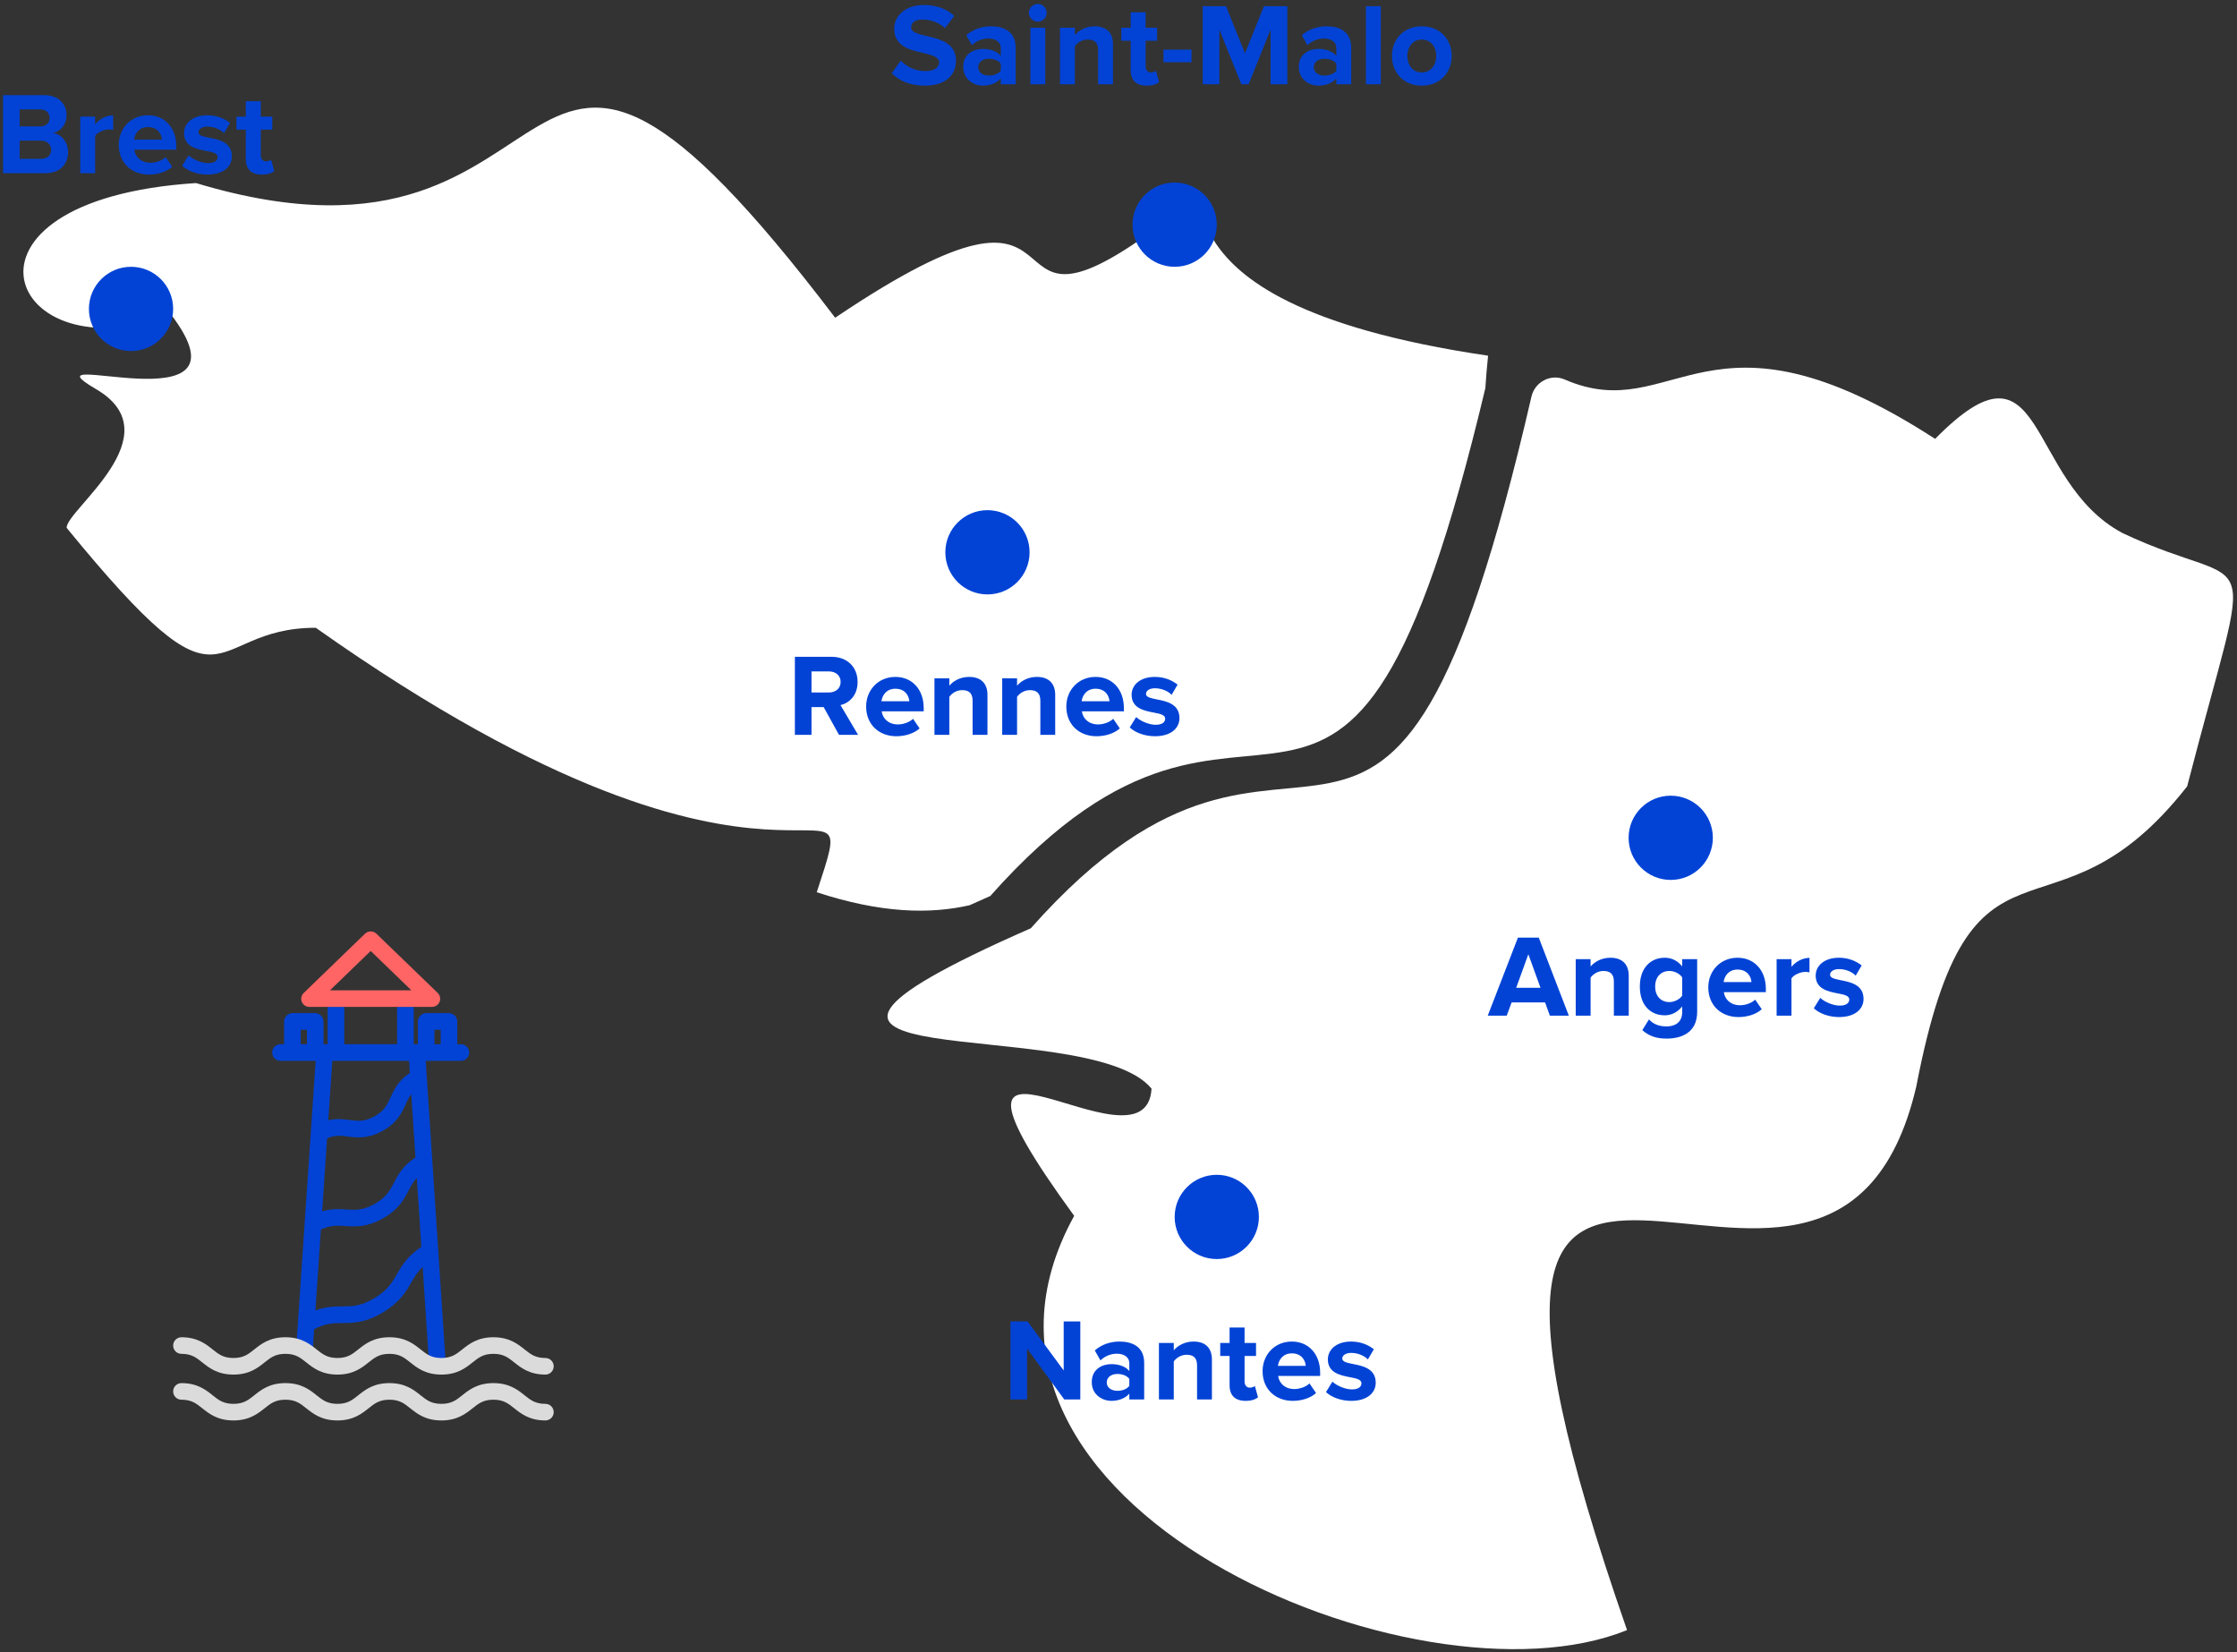 <?xml version="1.0" encoding="UTF-8"?> <svg xmlns="http://www.w3.org/2000/svg" xmlns:xlink="http://www.w3.org/1999/xlink" width="478px" height="353px" viewBox="0 0 478 353"><rect x="0" y="0" width="478" height="353" fill="#333333" stroke="none"/><!-- Generator: Sketch 61 (89581) - https://sketch.com --><title>Group 23</title><desc>Created with Sketch.</desc><g id="Page-1" stroke="none" stroke-width="1" fill="none" fill-rule="evenodd"><g id="HomepageV5_1" transform="translate(-193, -1559)"><g id="Group-23" transform="translate(193.65, 1559.85)"><g id="Group-6" transform="translate(4.35, 22.15)" fill="#FFFFFF"><path d="M342.662,325.269 C298.012,343.493 190.593,298.295 224.53,236.771 C186.865,185.107 239.891,229.942 241.06,209.595 C227.441,192.897 139.07,208.772 215.257,175.332 C274.346,108.683 290.981,197.018 322.241,61.731 C322.969,58.583 326.374,56.79 329.335,58.078 C352.917,68.333 359.648,39.144 408.498,70.766 C432.343,46.552 427.559,79.702 448.523,90.883 C477.643,104.633 476.82,88.995 462.349,145.007 C433.198,182.187 416.244,147.987 404.475,209.113 C385.97,288.473 287.661,167.36 342.662,325.269" id="Fill-1"></path><path d="M202.18,170.405 C203.59,169.767 205.058,169.113 206.601,168.435 C264.931,102.642 281.891,187.869 312.389,59.926 C312.533,57.697 312.722,55.39 312.971,52.995 C231.254,40.949 263.381,10.19 241.7,26.023 C202.291,54.801 231.897,5.5 173.459,44.884 C99.749,-52.018 123.436,42.176 36.878,16.112 C-19.358,19.762 -3.122,57.639 31.53,44.177 C50.658,69.285 -1.312,50.323 15.489,60.118 C32.29,69.912 8.992,86.052 9.246,89.781 C44.943,133.46 38.011,111.125 62.474,111.126 C164.812,183.455 180.3,134.825 169.522,167.632 C183.22,172.125 193.666,172.35 202.18,170.405" id="Fill-4"></path></g><g id="Group-10" transform="translate(36.35, 198.15)"><path d="M47.86,16.127 L47.86,24.104 L36.559,24.104 L36.559,16.127 L33.014,16.127 L33.014,24.104 L32.128,24.104 L32.128,19.299 C32.13,18.305 31.341,17.488 30.347,17.456 L25.473,17.456 C24.482,17.49 23.699,18.308 23.708,19.299 L23.708,24.104 L22.932,24.104 C21.953,24.104 21.16,24.898 21.16,25.876 C21.16,26.856 21.953,27.649 22.932,27.649 L30.452,27.649 L26.355,88.109 L29.844,89.102 L30.123,84.994 C32.578,83.698 34.263,83.682 36.185,83.667 C38.471,83.65 41.062,83.631 44.743,81.447 C48.409,79.273 49.715,77.018 50.869,75.028 C51.558,73.839 52.19,72.754 53.316,71.678 L54.583,90.842 L58.247,92.482 L53.964,27.649 L61.487,27.649 C62.465,27.649 63.259,26.856 63.259,25.876 C63.259,24.898 62.465,24.104 61.487,24.104 L60.712,24.104 L60.712,19.299 C60.714,18.305 59.924,17.488 58.931,17.456 L54.056,17.456 C53.066,17.49 52.283,18.308 52.292,19.299 L52.292,24.104 L51.405,24.104 L51.405,16.127 L47.86,16.127 Z M34.767,27.649 L50.411,27.649 L50.58,30.243 C48.083,31.897 47.192,33.854 46.468,35.44 C45.737,37.047 45.158,38.323 43.034,39.508 C40.91,40.692 39.528,40.523 37.778,40.303 C36.481,40.14 34.966,39.918 33.147,40.361 L34.006,27.649 L34.767,27.649 Z M27.253,24.104 L28.583,24.104 L28.583,21.002 L27.253,21.002 L27.253,24.104 Z M55.837,24.104 L57.166,24.104 L57.166,21.002 L55.837,21.002 L55.837,24.104 Z M31.566,63.695 C33.624,62.737 35.098,62.833 36.774,62.945 C38.918,63.089 41.346,63.251 44.77,61.332 C48.193,59.413 49.322,57.255 50.317,55.351 C50.82,54.39 51.285,53.504 52.059,52.658 L53.034,67.394 C50.041,69.392 48.857,71.431 47.803,73.249 C46.731,75.098 45.806,76.694 42.935,78.398 C40.079,80.092 38.262,80.106 36.159,80.121 C34.499,80.134 32.677,80.148 30.395,80.99 L31.566,63.695 Z M32.887,44.213 C34.575,43.479 35.817,43.634 37.335,43.824 C39.245,44.064 41.623,44.364 44.762,42.612 C47.901,40.861 48.895,38.682 49.694,36.93 C50.008,36.166 50.404,35.439 50.876,34.761 L51.771,48.305 C49.078,50.071 48.072,51.993 47.175,53.708 C46.298,55.386 45.54,56.835 43.036,58.239 C40.532,59.644 38.898,59.534 37.009,59.408 C35.506,59.308 33.86,59.201 31.83,59.807 L32.887,44.213 Z" id="Fill-1" fill="#0243D6"></path><path d="M1.773,100.051 C3.93,100.051 4.942,100.858 6.222,101.879 C7.676,103.039 9.485,104.483 12.882,104.483 C16.281,104.483 18.089,103.039 19.543,101.879 C20.824,100.858 21.835,100.051 23.992,100.051 C26.149,100.051 27.161,100.858 28.441,101.879 C29.895,103.039 31.704,104.483 35.102,104.483 C38.5,104.483 40.309,103.039 41.762,101.879 C43.043,100.858 44.054,100.051 46.211,100.051 C48.369,100.051 49.38,100.858 50.661,101.879 C52.114,103.039 53.923,104.483 57.321,104.483 C60.719,104.483 62.528,103.039 63.983,101.879 C65.263,100.858 66.275,100.051 68.432,100.051 C70.59,100.051 71.601,100.858 72.882,101.879 C74.336,103.039 76.145,104.483 79.544,104.483 C80.523,104.483 81.316,103.689 81.316,102.709 C81.316,101.731 80.523,100.937 79.544,100.937 C77.386,100.937 76.375,100.13 75.093,99.108 C73.64,97.948 71.831,96.505 68.432,96.505 C65.035,96.505 63.225,97.948 61.772,99.108 C60.491,100.13 59.479,100.937 57.321,100.937 C55.164,100.937 54.153,100.13 52.872,99.108 C51.419,97.948 49.609,96.505 46.211,96.505 C42.814,96.505 41.004,97.948 39.551,99.109 C38.27,100.13 37.258,100.937 35.102,100.937 C32.945,100.937 31.933,100.13 30.652,99.108 C29.199,97.948 27.39,96.505 23.992,96.505 C20.594,96.505 18.785,97.948 17.332,99.109 C16.051,100.13 15.04,100.937 12.882,100.937 C10.726,100.937 9.714,100.13 8.433,99.109 C6.98,97.948 5.17,96.505 1.773,96.505 C0.794,96.505 0.001,97.299 0.001,98.278 C0.001,99.257 0.794,100.051 1.773,100.051" id="Fill-3" fill="#DBDBDB"></path><path d="M1.773,90.253 C3.93,90.253 4.942,91.061 6.222,92.082 C7.676,93.241 9.485,94.685 12.882,94.685 C16.281,94.685 18.089,93.241 19.543,92.082 C20.824,91.061 21.835,90.253 23.992,90.253 C26.149,90.253 27.161,91.061 28.441,92.082 C29.895,93.241 31.704,94.685 35.102,94.685 C38.5,94.685 40.309,93.241 41.762,92.082 C43.043,91.061 44.054,90.253 46.211,90.253 C48.369,90.253 49.38,91.061 50.661,92.082 C52.114,93.241 53.923,94.685 57.321,94.685 C60.719,94.685 62.528,93.241 63.983,92.082 C65.263,91.061 66.275,90.253 68.432,90.253 C70.59,90.253 71.601,91.061 72.882,92.082 C74.336,93.241 76.145,94.685 79.544,94.685 C80.523,94.685 81.316,93.891 81.316,92.912 C81.316,91.933 80.523,91.14 79.544,91.14 C77.386,91.14 76.375,90.332 75.093,89.311 C73.64,88.151 71.831,86.708 68.432,86.708 C65.035,86.708 63.225,88.151 61.772,89.311 C60.491,90.332 59.479,91.14 57.321,91.14 C55.164,91.14 54.153,90.332 52.872,89.311 C51.419,88.151 49.609,86.708 46.211,86.708 C42.814,86.708 41.004,88.151 39.551,89.311 C38.27,90.332 37.258,91.14 35.102,91.14 C32.945,91.14 31.933,90.332 30.652,89.311 C29.199,88.151 27.39,86.708 23.992,86.708 C20.594,86.708 18.785,88.151 17.332,89.311 C16.051,90.332 15.04,91.14 12.882,91.14 C10.726,91.14 9.714,90.332 8.433,89.311 C6.98,88.151 5.17,86.708 1.773,86.708 C0.794,86.708 0.001,87.502 0.001,88.481 C0.001,89.46 0.794,90.253 1.773,90.253" id="Fill-6" fill="#DBDBDB"></path><path d="M33.518,12.582 L42.209,4.176 L50.9,12.582 L33.518,12.582 Z M56.515,13.132 L43.442,0.496 C42.753,-0.167 41.663,-0.165 40.977,0.501 L27.904,13.147 C27.385,13.636 27.221,14.394 27.493,15.053 C27.768,15.715 28.419,16.141 29.136,16.127 L33.014,16.127 L51.405,16.127 L55.283,16.127 C56.241,16.148 57.035,15.389 57.056,14.431 C57.067,13.941 56.871,13.469 56.515,13.132 L56.515,13.132 Z" id="Fill-8" fill="#FF6565"></path></g><circle id="Oval" fill="#0243D6" cx="27.35" cy="65.15" r="9"></circle><circle id="Oval" fill="#0243D6" cx="250.35" cy="47.15" r="9"></circle><path d="M9.05,36.15 C12.225,36.15 13.9,34.15 13.9,31.65 C13.9,29.55 12.475,27.825 10.7,27.55 C12.275,27.225 13.575,25.825 13.575,23.725 C13.575,21.5 11.95,19.475 8.775,19.475 L2.84217094e-14,19.475 L2.84217094e-14,36.15 L9.05,36.15 Z M8,26.15 L3.55,26.15 L3.55,22.525 L8,22.525 C9.2,22.525 9.95,23.3 9.95,24.35 C9.95,25.4 9.2,26.15 8,26.15 Z M8.125,33.075 L3.55,33.075 L3.55,29.2 L8.125,29.2 C9.525,29.2 10.275,30.1 10.275,31.15 C10.275,32.35 9.475,33.075 8.125,33.075 Z M19.675,36.15 L19.675,28.175 C20.2,27.4 21.6,26.8 22.65,26.8 C23,26.8 23.3,26.85 23.525,26.9 L23.525,23.8 C22.025,23.8 20.525,24.65 19.675,25.725 L19.675,24.075 L16.5,24.075 L16.5,36.15 L19.675,36.15 Z M31.175,36.45 C33.05,36.45 34.95,35.875 36.15,34.775 L34.75,32.725 C33.975,33.475 32.65,33.925 31.525,33.925 C29.475,33.925 28.25,32.65 28.05,31.125 L37.025,31.125 L37.025,30.425 C37.025,26.475 34.575,23.775 30.975,23.775 C27.3,23.775 24.725,26.6 24.725,30.1 C24.725,33.975 27.5,36.45 31.175,36.45 Z M33.95,28.975 L28,28.975 C28.15,27.775 29,26.3 30.975,26.3 C33.075,26.3 33.875,27.825 33.95,28.975 Z M43.675,36.45 C47.025,36.45 48.9,34.775 48.9,32.575 C48.9,29.55 46.125,28.975 44.05,28.575 C42.7,28.3 41.75,28.1 41.75,27.4 C41.75,26.725 42.5,26.2 43.65,26.2 C45.125,26.2 46.5,26.825 47.225,27.6 L48.5,25.425 C47.3,24.475 45.675,23.775 43.625,23.775 C40.45,23.775 38.675,25.55 38.675,27.575 C38.675,30.475 41.35,31 43.425,31.4 C44.75,31.65 45.85,31.875 45.85,32.7 C45.85,33.45 45.2,34 43.825,34 C42.325,34 40.525,33.175 39.65,32.35 L38.275,34.575 C39.55,35.75 41.575,36.45 43.675,36.45 Z M55.3,36.45 C56.625,36.45 57.475,36.1 57.95,35.675 L57.275,33.275 C57.1,33.45 56.65,33.625 56.175,33.625 C55.475,33.625 55.075,33.05 55.075,32.3 L55.075,26.85 L57.525,26.85 L57.525,24.075 L55.075,24.075 L55.075,20.775 L51.875,20.775 L51.875,24.075 L49.875,24.075 L49.875,26.85 L51.875,26.85 L51.875,33.15 C51.875,35.3 53.075,36.45 55.3,36.45 Z" id="Brest" fill="#0243D6" fill-rule="nonzero"></path><path d="M196.95,17.45 C201.45,17.45 203.625,15.15 203.625,12.1 C203.625,8.325 200.125,7.5 197.375,6.85 C195.575,6.425 194.05,6.075 194.05,5 C194.05,4 194.9,3.325 196.425,3.325 C198.125,3.325 199.925,3.9 201.275,5.15 L203.25,2.55 C201.6,1.025 199.4,0.225 196.75,0.225 C192.825,0.225 190.425,2.525 190.425,5.3 C190.425,9.1 193.925,9.85 196.65,10.475 C198.475,10.925 200.025,11.275 200.025,12.5 C200.025,13.45 199.075,14.35 197.125,14.35 C194.825,14.35 193,13.325 191.825,12.1 L189.9,14.8 C191.45,16.375 193.75,17.45 196.95,17.45 Z M209.375,17.45 C210.95,17.45 212.375,16.875 213.2,15.9 L213.2,17.15 L216.375,17.15 L216.375,9.35 C216.375,5.875 213.85,4.775 211.1,4.775 C209.2,4.775 207.3,5.375 205.825,6.675 L207.025,8.8 C208.05,7.85 209.25,7.375 210.55,7.375 C212.15,7.375 213.2,8.175 213.2,9.4 L213.2,11.075 C212.4,10.1 210.975,9.6 209.375,9.6 C207.45,9.6 205.175,10.625 205.175,13.45 C205.175,16.15 207.45,17.45 209.375,17.45 Z M210.65,15.3 C209.4,15.3 208.375,14.65 208.375,13.525 C208.375,12.35 209.4,11.7 210.65,11.7 C211.675,11.7 212.675,12.05 213.2,12.75 L213.2,14.25 C212.675,14.95 211.675,15.3 210.65,15.3 Z M221.1,3.775 C222.15,3.775 223,2.925 223,1.875 C223,0.825 222.15,-1.13686838e-13 221.1,-1.13686838e-13 C220.075,-1.13686838e-13 219.2,0.825 219.2,1.875 C219.2,2.925 220.075,3.775 221.1,3.775 Z M222.7,17.15 L222.7,5.075 L219.525,5.075 L219.525,17.15 L222.7,17.15 Z M229.025,17.15 L229.025,9.025 C229.55,8.3 230.525,7.6 231.775,7.6 C233.125,7.6 234,8.175 234,9.85 L234,17.15 L237.175,17.15 L237.175,8.625 C237.175,6.275 235.9,4.775 233.25,4.775 C231.275,4.775 229.8,5.725 229.025,6.65 L229.025,5.075 L225.85,5.075 L225.85,17.15 L229.025,17.15 Z M244.375,17.45 C245.7,17.45 246.55,17.1 247.025,16.675 L246.35,14.275 C246.175,14.45 245.725,14.625 245.25,14.625 C244.55,14.625 244.15,14.05 244.15,13.3 L244.15,7.85 L246.6,7.85 L246.6,5.075 L244.15,5.075 L244.15,1.775 L240.95,1.775 L240.95,5.075 L238.95,5.075 L238.95,7.85 L240.95,7.85 L240.95,14.15 C240.95,16.3 242.15,17.45 244.375,17.45 Z M253.95,12.45 L253.95,9.75 L247.95,9.75 L247.95,12.45 L253.95,12.45 Z M259.9,17.15 L259.9,5.475 L264.6,17.15 L266.15,17.15 L270.85,5.475 L270.85,17.15 L274.425,17.15 L274.425,0.475 L269.425,0.475 L265.375,10.55 L261.325,0.475 L256.35,0.475 L256.35,17.15 L259.9,17.15 Z M281.075,17.45 C282.65,17.45 284.075,16.875 284.9,15.9 L284.9,17.15 L288.075,17.15 L288.075,9.35 C288.075,5.875 285.55,4.775 282.8,4.775 C280.9,4.775 279,5.375 277.525,6.675 L278.725,8.8 C279.75,7.85 280.95,7.375 282.25,7.375 C283.85,7.375 284.9,8.175 284.9,9.4 L284.9,11.075 C284.1,10.1 282.675,9.6 281.075,9.6 C279.15,9.6 276.875,10.625 276.875,13.45 C276.875,16.15 279.15,17.45 281.075,17.45 Z M282.35,15.3 C281.1,15.3 280.075,14.65 280.075,13.525 C280.075,12.35 281.1,11.7 282.35,11.7 C283.375,11.7 284.375,12.05 284.9,12.75 L284.9,14.25 C284.375,14.95 283.375,15.3 282.35,15.3 Z M294.4,17.15 L294.4,0.475 L291.225,0.475 L291.225,17.15 L294.4,17.15 Z M303.15,17.45 C307.15,17.45 309.55,14.55 309.55,11.1 C309.55,7.675 307.15,4.775 303.15,4.775 C299.175,4.775 296.775,7.675 296.775,11.1 C296.775,14.55 299.175,17.45 303.15,17.45 Z M303.15,14.625 C301.175,14.625 300.075,13 300.075,11.1 C300.075,9.225 301.175,7.6 303.15,7.6 C305.125,7.6 306.25,9.225 306.25,11.1 C306.25,13 305.125,14.625 303.15,14.625 Z" id="Saint-Malo" fill="#0243D6" fill-rule="nonzero"></path><path d="M172.75,156.15 L172.75,150.225 L175.35,150.225 L178.625,156.15 L182.7,156.15 L178.95,149.8 C180.75,149.375 182.6,147.8 182.6,144.85 C182.6,141.75 180.475,139.475 177,139.475 L169.2,139.475 L169.2,156.15 L172.75,156.15 Z M176.475,147.1 L172.75,147.1 L172.75,142.6 L176.475,142.6 C177.9,142.6 178.975,143.45 178.975,144.85 C178.975,146.25 177.9,147.1 176.475,147.1 Z M190.875,156.45 C192.75,156.45 194.65,155.875 195.85,154.775 L194.45,152.725 C193.675,153.475 192.35,153.925 191.225,153.925 C189.175,153.925 187.95,152.65 187.75,151.125 L196.725,151.125 L196.725,150.425 C196.725,146.475 194.275,143.775 190.675,143.775 C187,143.775 184.425,146.6 184.425,150.1 C184.425,153.975 187.2,156.45 190.875,156.45 Z M193.65,148.975 L187.7,148.975 C187.85,147.775 188.7,146.3 190.675,146.3 C192.775,146.3 193.575,147.825 193.65,148.975 Z M202.2,156.15 L202.2,148.025 C202.725,147.3 203.7,146.6 204.95,146.6 C206.3,146.6 207.175,147.175 207.175,148.85 L207.175,156.15 L210.35,156.15 L210.35,147.625 C210.35,145.275 209.075,143.775 206.425,143.775 C204.45,143.775 202.975,144.725 202.2,145.65 L202.2,144.075 L199.025,144.075 L199.025,156.15 L202.2,156.15 Z M216.675,156.15 L216.675,148.025 C217.2,147.3 218.175,146.6 219.425,146.6 C220.775,146.6 221.65,147.175 221.65,148.85 L221.65,156.15 L224.825,156.15 L224.825,147.625 C224.825,145.275 223.55,143.775 220.9,143.775 C218.925,143.775 217.45,144.725 216.675,145.65 L216.675,144.075 L213.5,144.075 L213.5,156.15 L216.675,156.15 Z M233.65,156.45 C235.525,156.45 237.425,155.875 238.625,154.775 L237.225,152.725 C236.45,153.475 235.125,153.925 234,153.925 C231.95,153.925 230.725,152.65 230.525,151.125 L239.5,151.125 L239.5,150.425 C239.5,146.475 237.05,143.775 233.45,143.775 C229.775,143.775 227.2,146.6 227.2,150.1 C227.2,153.975 229.975,156.45 233.65,156.45 Z M236.425,148.975 L230.475,148.975 C230.625,147.775 231.475,146.3 233.45,146.3 C235.55,146.3 236.35,147.825 236.425,148.975 Z M246.15,156.45 C249.5,156.45 251.375,154.775 251.375,152.575 C251.375,149.55 248.6,148.975 246.525,148.575 C245.175,148.3 244.225,148.1 244.225,147.4 C244.225,146.725 244.975,146.2 246.125,146.2 C247.6,146.2 248.975,146.825 249.7,147.6 L250.975,145.425 C249.775,144.475 248.15,143.775 246.1,143.775 C242.925,143.775 241.15,145.55 241.15,147.575 C241.15,150.475 243.825,151 245.9,151.4 C247.225,151.65 248.325,151.875 248.325,152.7 C248.325,153.45 247.675,154 246.3,154 C244.8,154 243,153.175 242.125,152.35 L240.75,154.575 C242.025,155.75 244.05,156.45 246.15,156.45 Z" id="Rennes" fill="#0243D6" fill-rule="nonzero"></path><path d="M218.812,298.15 L218.812,287.275 L226.762,298.15 L230.188,298.15 L230.188,281.475 L226.637,281.475 L226.637,291.95 L218.912,281.475 L215.262,281.475 L215.262,298.15 L218.812,298.15 Z M236.838,298.45 C238.412,298.45 239.838,297.875 240.662,296.9 L240.662,298.15 L243.838,298.15 L243.838,290.35 C243.838,286.875 241.312,285.775 238.562,285.775 C236.662,285.775 234.762,286.375 233.287,287.675 L234.488,289.8 C235.512,288.85 236.713,288.375 238.012,288.375 C239.613,288.375 240.662,289.175 240.662,290.4 L240.662,292.075 C239.863,291.1 238.438,290.6 236.838,290.6 C234.912,290.6 232.637,291.625 232.637,294.45 C232.637,297.15 234.912,298.45 236.838,298.45 Z M238.113,296.3 C236.863,296.3 235.838,295.65 235.838,294.525 C235.838,293.35 236.863,292.7 238.113,292.7 C239.137,292.7 240.137,293.05 240.662,293.75 L240.662,295.25 C240.137,295.95 239.137,296.3 238.113,296.3 Z M250.162,298.15 L250.162,290.025 C250.688,289.3 251.662,288.6 252.912,288.6 C254.262,288.6 255.137,289.175 255.137,290.85 L255.137,298.15 L258.312,298.15 L258.312,289.625 C258.312,287.275 257.038,285.775 254.387,285.775 C252.412,285.775 250.938,286.725 250.162,287.65 L250.162,286.075 L246.988,286.075 L246.988,298.15 L250.162,298.15 Z M265.512,298.45 C266.837,298.45 267.688,298.1 268.163,297.675 L267.488,295.275 C267.312,295.45 266.863,295.625 266.387,295.625 C265.688,295.625 265.288,295.05 265.288,294.3 L265.288,288.85 L267.738,288.85 L267.738,286.075 L265.288,286.075 L265.288,282.775 L262.087,282.775 L262.087,286.075 L260.087,286.075 L260.087,288.85 L262.087,288.85 L262.087,295.15 C262.087,297.3 263.288,298.45 265.512,298.45 Z M275.587,298.45 C277.462,298.45 279.363,297.875 280.562,296.775 L279.163,294.725 C278.387,295.475 277.062,295.925 275.938,295.925 C273.887,295.925 272.663,294.65 272.462,293.125 L281.438,293.125 L281.438,292.425 C281.438,288.475 278.988,285.775 275.387,285.775 C271.712,285.775 269.137,288.6 269.137,292.1 C269.137,295.975 271.913,298.45 275.587,298.45 Z M278.363,290.975 L272.413,290.975 C272.562,289.775 273.413,288.3 275.387,288.3 C277.488,288.3 278.288,289.825 278.363,290.975 Z M288.087,298.45 C291.438,298.45 293.312,296.775 293.312,294.575 C293.312,291.55 290.538,290.975 288.462,290.575 C287.113,290.3 286.163,290.1 286.163,289.4 C286.163,288.725 286.913,288.2 288.062,288.2 C289.538,288.2 290.913,288.825 291.637,289.6 L292.913,287.425 C291.712,286.475 290.087,285.775 288.038,285.775 C284.863,285.775 283.087,287.55 283.087,289.575 C283.087,292.475 285.762,293 287.837,293.4 C289.163,293.65 290.262,293.875 290.262,294.7 C290.262,295.45 289.613,296 288.238,296 C286.738,296 284.938,295.175 284.062,294.35 L282.688,296.575 C283.962,297.75 285.988,298.45 288.087,298.45 Z" id="Nantes" fill="#0243D6" fill-rule="nonzero"></path><path d="M321.3,216.15 L322.35,213.325 L329.5,213.325 L330.525,216.15 L334.575,216.15 L328.15,199.475 L323.7,199.475 L317.25,216.15 L321.3,216.15 Z M328.525,210.2 L323.325,210.2 L325.925,203.025 L328.525,210.2 Z M339.225,216.15 L339.225,208.025 C339.75,207.3 340.725,206.6 341.975,206.6 C343.325,206.6 344.2,207.175 344.2,208.85 L344.2,216.15 L347.375,216.15 L347.375,207.625 C347.375,205.275 346.1,203.775 343.45,203.775 C341.475,203.775 340,204.725 339.225,205.65 L339.225,204.075 L336.05,204.075 L336.05,216.15 L339.225,216.15 Z M355.475,221.05 C358.45,221.05 362,219.925 362,215.325 L362,204.075 L358.8,204.075 L358.8,205.625 C357.825,204.4 356.525,203.775 355.075,203.775 C352.025,203.775 349.75,205.975 349.75,209.925 C349.75,213.95 352.05,216.075 355.075,216.075 C356.55,216.075 357.85,215.375 358.8,214.175 L358.8,215.4 C358.8,217.775 357,218.45 355.475,218.45 C353.95,218.45 352.675,218.025 351.7,216.95 L350.275,219.25 C351.8,220.575 353.4,221.05 355.475,221.05 Z M356.075,213.25 C354.275,213.25 353.025,212 353.025,209.925 C353.025,207.85 354.275,206.6 356.075,206.6 C357.125,206.6 358.275,207.175 358.8,207.975 L358.8,211.875 C358.275,212.65 357.125,213.25 356.075,213.25 Z M370.825,216.45 C372.7,216.45 374.6,215.875 375.8,214.775 L374.4,212.725 C373.625,213.475 372.3,213.925 371.175,213.925 C369.125,213.925 367.9,212.65 367.7,211.125 L376.675,211.125 L376.675,210.425 C376.675,206.475 374.225,203.775 370.625,203.775 C366.95,203.775 364.375,206.6 364.375,210.1 C364.375,213.975 367.15,216.45 370.825,216.45 Z M373.6,208.975 L367.65,208.975 C367.8,207.775 368.65,206.3 370.625,206.3 C372.725,206.3 373.525,207.825 373.6,208.975 Z M382.15,216.15 L382.15,208.175 C382.675,207.4 384.075,206.8 385.125,206.8 C385.475,206.8 385.775,206.85 386,206.9 L386,203.8 C384.5,203.8 383,204.65 382.15,205.725 L382.15,204.075 L378.975,204.075 L378.975,216.15 L382.15,216.15 Z M392.325,216.45 C395.675,216.45 397.55,214.775 397.55,212.575 C397.55,209.55 394.775,208.975 392.7,208.575 C391.35,208.3 390.4,208.1 390.4,207.4 C390.4,206.725 391.15,206.2 392.3,206.2 C393.775,206.2 395.15,206.825 395.875,207.6 L397.15,205.425 C395.95,204.475 394.325,203.775 392.275,203.775 C389.1,203.775 387.325,205.55 387.325,207.575 C387.325,210.475 390,211 392.075,211.4 C393.4,211.65 394.5,211.875 394.5,212.7 C394.5,213.45 393.85,214 392.475,214 C390.975,214 389.175,213.175 388.3,212.35 L386.925,214.575 C388.2,215.75 390.225,216.45 392.325,216.45 Z" id="Angers" fill="#0243D6" fill-rule="nonzero"></path><circle id="Oval" fill="#0243D6" cx="210.35" cy="117.15" r="9"></circle><circle id="Oval" fill="#0243D6" cx="259.35" cy="259.15" r="9"></circle><circle id="Oval" fill="#0243D6" cx="356.35" cy="178.15" r="9"></circle></g></g></g></svg> 
